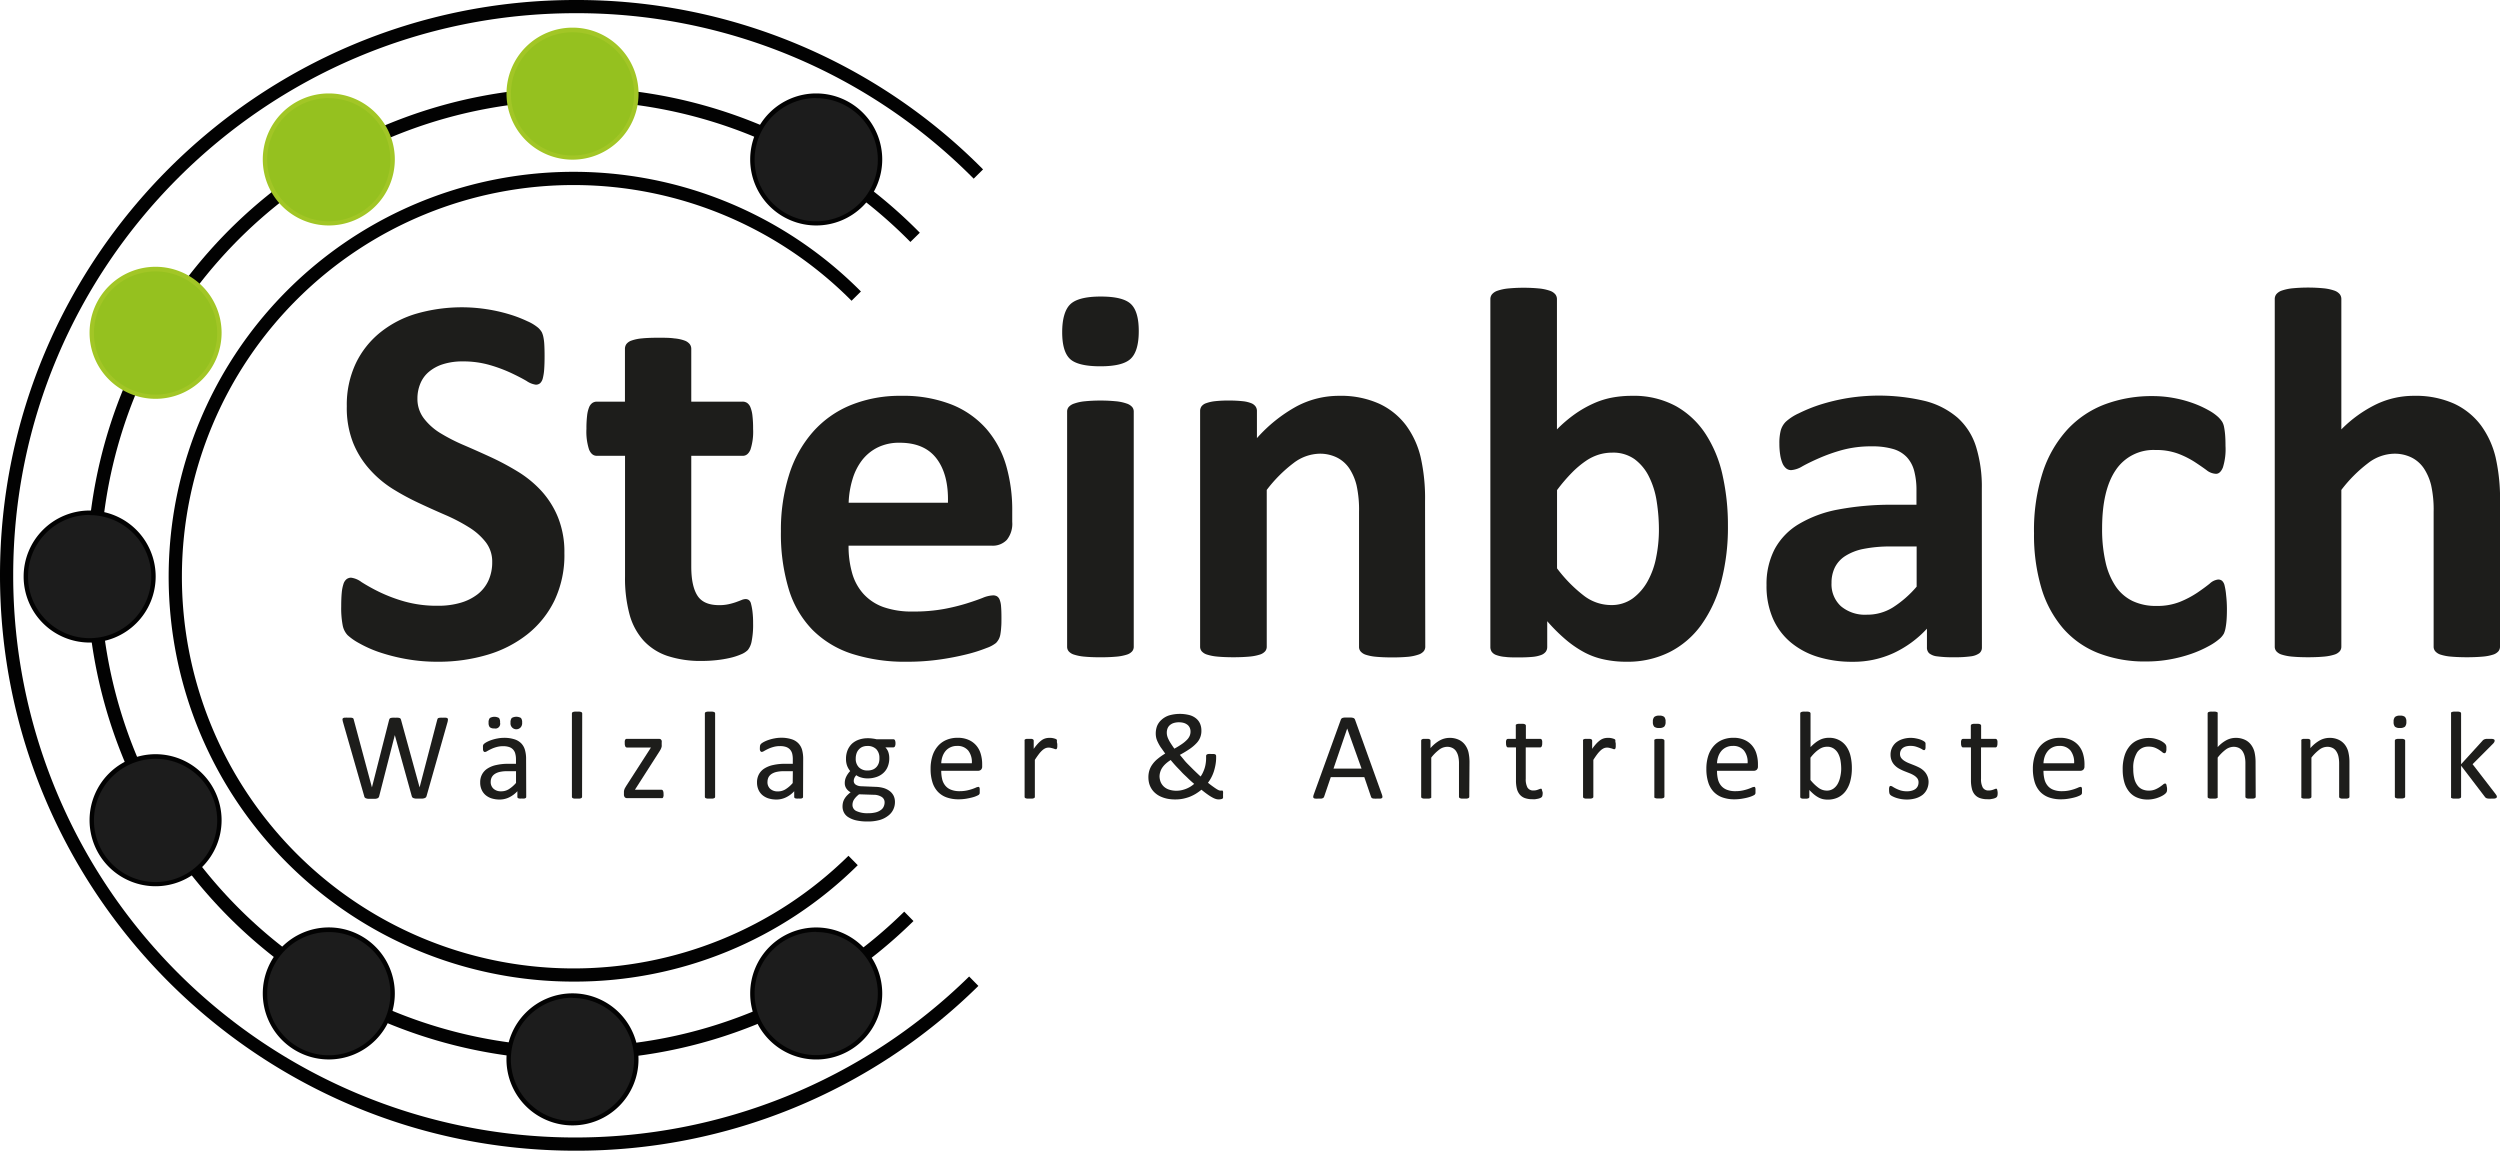 <svg xmlns="http://www.w3.org/2000/svg" viewBox="0 0 568.05 261.47"><title>Logo</title><g id="Innenring"><path d="M133.39,223.81A92,92,0,1,1,198.62,67l-2.13,2.11a89,89,0,1,0-.7,126.11l2.11,2.14A91.4,91.4,0,0,1,133.39,223.81Z" transform="translate(-3 -0.77)" style="fill:#020202"/></g><g id="Käfig"><path d="M133.24,241.62A110.49,110.49,0,1,1,212,53.65l-2.14,2.1a107.48,107.48,0,1,0-76.62,182.87,106.83,106.83,0,0,0,75.22-30.71l2.1,2.14A109.8,109.8,0,0,1,133.24,241.62Z" transform="translate(-3 -0.77)" style="fill:#020202"/></g><g id="Aussenring"><path d="M133.74,262.23C61.65,262.23,3,203.58,3,131.49S61.65.77,133.74.77a129.8,129.8,0,0,1,92.63,38.49l-2.13,2.11a126.79,126.79,0,0,0-90.5-37.6C63.31,3.77,6,61.06,6,131.49a127.73,127.73,0,0,0,217.21,91.16l2.1,2.14A129.9,129.9,0,0,1,133.74,262.23Z" transform="translate(-3 -0.77)" style="fill:#020202"/></g><g id="Kugln"><path d="M147.56,22.08A14.48,14.48,0,1,1,133.09,7.6,14.47,14.47,0,0,1,147.56,22.08Z" transform="translate(-3 -0.77)" style="fill:#95c11f"/><path d="M133.09,37.05a15,15,0,1,1,15-15A15,15,0,0,1,133.09,37.05Zm0-28.95a14,14,0,1,0,14,14A14,14,0,0,0,133.09,8.1Z" transform="translate(-3 -0.77)" style="fill:#a2c626"/><path d="M92.19,37.06A14.48,14.48,0,1,1,77.71,22.58,14.48,14.48,0,0,1,92.19,37.06Z" transform="translate(-3 -0.77)" style="fill:#95c11f"/><path d="M77.71,52a15,15,0,1,1,15-15A15,15,0,0,1,77.71,52Zm0-28.95a14,14,0,1,0,14,14A14,14,0,0,0,77.71,23.08Z" transform="translate(-3 -0.77)" style="fill:#a2c626"/><path d="M52.83,76.42A14.48,14.48,0,1,1,38.35,61.94,14.48,14.48,0,0,1,52.83,76.42Z" transform="translate(-3 -0.77)" style="fill:#95c11f"/><path d="M38.35,91.39a15,15,0,1,1,15-15A15,15,0,0,1,38.35,91.39Zm0-28.95a14,14,0,1,0,14,14A14,14,0,0,0,38.35,62.44Z" transform="translate(-3 -0.77)" style="fill:#a2c626"/><path d="M37.85,131.79a14.48,14.48,0,1,1-14.48-14.47A14.48,14.48,0,0,1,37.85,131.79Z" transform="translate(-3 -0.77)" style="fill:#1c1c1c"/><path d="M23.37,146.77a15,15,0,1,1,15-15A15,15,0,0,1,23.37,146.77Zm0-29a14,14,0,1,0,14,14A14,14,0,0,0,23.37,117.82Z" transform="translate(-3 -0.77)" style="fill:#020202"/><path d="M52.82,187.17a14.48,14.48,0,1,1-14.47-14.48A14.47,14.47,0,0,1,52.82,187.17Z" transform="translate(-3 -0.77)" style="fill:#1c1c1c"/><path d="M38.35,202.14a15,15,0,1,1,15-15A15,15,0,0,1,38.35,202.14Zm0-28.95a14,14,0,1,0,14,14A14,14,0,0,0,38.35,173.19Z" transform="translate(-3 -0.77)" style="fill:#020202"/><path d="M92.19,226.53a14.48,14.48,0,1,1-14.48-14.48A14.48,14.48,0,0,1,92.19,226.53Z" transform="translate(-3 -0.77)" style="fill:#1c1c1c"/><path d="M77.71,241.5a15,15,0,1,1,15-15A15,15,0,0,1,77.71,241.5Zm0-28.95a14,14,0,1,0,14,14A14,14,0,0,0,77.71,212.55Z" transform="translate(-3 -0.77)" style="fill:#020202"/><path d="M147.56,241.51A14.48,14.48,0,1,1,133.08,227,14.47,14.47,0,0,1,147.56,241.51Z" transform="translate(-3 -0.77)" style="fill:#1c1c1c"/><path d="M133.08,256.48a15,15,0,1,1,15-15A15,15,0,0,1,133.08,256.48Zm0-29a14,14,0,1,0,14,14A14,14,0,0,0,133.08,227.53Z" transform="translate(-3 -0.77)" style="fill:#020202"/><path d="M202.94,226.53a14.48,14.48,0,1,1-14.48-14.48A14.48,14.48,0,0,1,202.94,226.53Z" transform="translate(-3 -0.77)" style="fill:#1c1c1c"/><path d="M188.46,241.51a15,15,0,1,1,15-15A15,15,0,0,1,188.46,241.51Zm0-29a14,14,0,1,0,14,14A14,14,0,0,0,188.46,212.55Z" transform="translate(-3 -0.77)" style="fill:#020202"/><path d="M202.94,37.06a14.48,14.48,0,1,1-14.48-14.48A14.47,14.47,0,0,1,202.94,37.06Z" transform="translate(-3 -0.77)" style="fill:#1c1c1c"/><path d="M188.46,52a15,15,0,1,1,15-15A15,15,0,0,1,188.46,52Zm0-28.95a14,14,0,1,0,14,14A14,14,0,0,0,188.46,23.08Z" transform="translate(-3 -0.77)" style="fill:#020202"/></g><g id="Schrift"><path d="M131.24,126.44A24,24,0,0,1,129,137.19a22.11,22.11,0,0,1-6.19,7.72,26.9,26.9,0,0,1-9.13,4.66,38.81,38.81,0,0,1-11.17,1.56,39.78,39.78,0,0,1-7.47-.66,42.25,42.25,0,0,1-6.1-1.59,27.48,27.48,0,0,1-4.41-2,12.87,12.87,0,0,1-2.56-1.8,4.5,4.5,0,0,1-1.11-2.25,20.6,20.6,0,0,1-.33-4.24q0-1.86.12-3.12a9,9,0,0,1,.39-2,2.24,2.24,0,0,1,.72-1.11,1.73,1.73,0,0,1,1-.33,5,5,0,0,1,2.38,1,41.8,41.8,0,0,0,3.93,2.19,35.32,35.32,0,0,0,5.74,2.19,27.13,27.13,0,0,0,7.71,1,17.83,17.83,0,0,0,5.17-.69,11.54,11.54,0,0,0,3.87-1.95,8.39,8.39,0,0,0,2.44-3.12,10,10,0,0,0,.84-4.15A7.2,7.2,0,0,0,113.4,124a14.28,14.28,0,0,0-3.75-3.36,40,40,0,0,0-5.25-2.77q-3-1.29-6.07-2.73a56.43,56.43,0,0,1-6.07-3.27A24.31,24.31,0,0,1,87,107.43a20.64,20.64,0,0,1-3.75-6,21.63,21.63,0,0,1-1.45-8.35,22,22,0,0,1,2.08-9.82,20.25,20.25,0,0,1,5.58-7A23.79,23.79,0,0,1,97.76,72a37.33,37.33,0,0,1,15.64-1,37.52,37.52,0,0,1,5.17,1.14,28.81,28.81,0,0,1,4.26,1.62,10.08,10.08,0,0,1,2.47,1.5,4.31,4.31,0,0,1,.81,1,4.92,4.92,0,0,1,.36,1.12,11.5,11.5,0,0,1,.21,1.74q.06,1,.06,2.61,0,1.74-.09,2.94a11,11,0,0,1-.3,2,2.35,2.35,0,0,1-.6,1.15,1.49,1.49,0,0,1-1,.36,4.91,4.91,0,0,1-2.11-.85q-1.44-.84-3.54-1.83a33.69,33.69,0,0,0-4.86-1.8,21.58,21.58,0,0,0-6.07-.81,14.46,14.46,0,0,0-4.5.63,9.26,9.26,0,0,0-3.22,1.74A6.83,6.83,0,0,0,98.48,88a8.73,8.73,0,0,0-.63,3.3,7.27,7.27,0,0,0,1.41,4.47A13.56,13.56,0,0,0,103,99.15a41.46,41.46,0,0,0,5.38,2.76q3,1.29,6.13,2.73a60.15,60.15,0,0,1,6.12,3.27A25,25,0,0,1,126,112.3a20.33,20.33,0,0,1,3.78,6A21,21,0,0,1,131.24,126.44Z" transform="translate(-3 -0.77)" style="fill:#1d1d1b"/><path d="M174.12,142.42a18.89,18.89,0,0,1-.33,4.05,4.47,4.47,0,0,1-.87,2,4.59,4.59,0,0,1-1.59,1,14,14,0,0,1-2.46.79,25.67,25.67,0,0,1-3.06.51,31,31,0,0,1-3.34.18,24,24,0,0,1-7.81-1.14,13,13,0,0,1-5.46-3.52,14.61,14.61,0,0,1-3.18-6,31.6,31.6,0,0,1-1-8.53V104.34h-6.43q-1.14,0-1.74-1.41a13.14,13.14,0,0,1-.6-4.71,24.32,24.32,0,0,1,.15-3,7.08,7.08,0,0,1,.45-1.89,2.2,2.2,0,0,1,.75-1,1.85,1.85,0,0,1,1-.3H145v-12a1.86,1.86,0,0,1,.33-1.08,2.47,2.47,0,0,1,1.2-.81,9.52,9.52,0,0,1,2.34-.48q1.47-.15,3.63-.15c1.48,0,2.71,0,3.7.15a9,9,0,0,1,2.31.48,2.69,2.69,0,0,1,1.2.81,1.76,1.76,0,0,1,.36,1.08v12h11.65a1.85,1.85,0,0,1,1.05.3,2.2,2.2,0,0,1,.75,1,7.08,7.08,0,0,1,.45,1.89,24.32,24.32,0,0,1,.15,3,13.14,13.14,0,0,1-.6,4.71q-.6,1.41-1.74,1.41H160.07v25.17q0,4.38,1.38,6.57t4.93,2.19a9.53,9.53,0,0,0,2.16-.21,13.75,13.75,0,0,0,1.71-.48q.75-.27,1.26-.48a2.47,2.47,0,0,1,.93-.21,1.27,1.27,0,0,1,.69.21,1.41,1.41,0,0,1,.51.84,13.23,13.23,0,0,1,.33,1.72A20.73,20.73,0,0,1,174.12,142.42Z" transform="translate(-3 -0.77)" style="fill:#1d1d1b"/><path d="M233,119.36a5.82,5.82,0,0,1-1.23,4.08,4.41,4.41,0,0,1-3.39,1.32H195.81a22.31,22.31,0,0,0,.81,6.22,11.85,11.85,0,0,0,2.58,4.74,11.24,11.24,0,0,0,4.56,3,19.34,19.34,0,0,0,6.7,1,37.83,37.83,0,0,0,7-.57,46,46,0,0,0,5.19-1.27q2.19-.69,3.63-1.26a6.83,6.83,0,0,1,2.35-.57,1.76,1.76,0,0,1,.9.21,1.56,1.56,0,0,1,.6.75,5,5,0,0,1,.33,1.53c.06.67.09,1.5.09,2.5s0,1.63-.06,2.25a14.14,14.14,0,0,1-.18,1.59,3.81,3.81,0,0,1-.36,1.11,4.16,4.16,0,0,1-.63.87,7.29,7.29,0,0,1-2.13,1.14,34.26,34.26,0,0,1-4.45,1.42,60.74,60.74,0,0,1-6.18,1.2,51.6,51.6,0,0,1-7.45.51,39.41,39.41,0,0,1-12.52-1.8,22.37,22.37,0,0,1-9-5.47,22.66,22.66,0,0,1-5.38-9.25,43.46,43.46,0,0,1-1.77-13.09,41.59,41.59,0,0,1,1.86-12.88,26.81,26.81,0,0,1,5.41-9.73,23.09,23.09,0,0,1,8.62-6.1,29.64,29.64,0,0,1,11.44-2.1,30,30,0,0,1,11.5,2,20.75,20.75,0,0,1,7.84,5.5,22.15,22.15,0,0,1,4.5,8.31A36.31,36.31,0,0,1,233,117ZM218.39,115q.18-6.36-2.56-10t-8.43-3.63a11,11,0,0,0-5,1.08,10.26,10.26,0,0,0-3.54,2.91,13.32,13.32,0,0,0-2.16,4.33,20.62,20.62,0,0,0-.87,5.31Z" transform="translate(-3 -0.77)" style="fill:#1d1d1b"/><path d="M261.75,76q0,4.58-1.86,6.31C258.65,83.46,256.34,84,253,84s-5.7-.56-6.88-1.68-1.77-3.14-1.77-6.07.61-5.15,1.83-6.33,3.54-1.77,6.94-1.77,5.65.57,6.85,1.71S261.75,73.07,261.75,76Zm-1.14,71.71a1.61,1.61,0,0,1-.36,1.05,2.65,2.65,0,0,1-1.23.76,10.69,10.69,0,0,1-2.32.45c-1,.09-2.18.15-3.66.15s-2.7-.06-3.66-.15a10.58,10.58,0,0,1-2.31-.45,2.64,2.64,0,0,1-1.24-.76,1.61,1.61,0,0,1-.36-1.05V94.25a1.63,1.63,0,0,1,.36-1,2.82,2.82,0,0,1,1.24-.78,10.17,10.17,0,0,1,2.31-.51,37.3,37.3,0,0,1,7.32,0,10.27,10.27,0,0,1,2.32.51,2.84,2.84,0,0,1,1.23.78,1.63,1.63,0,0,1,.36,1Z" transform="translate(-3 -0.77)" style="fill:#1d1d1b"/><path d="M326.85,147.7a1.61,1.61,0,0,1-.36,1.05,2.64,2.64,0,0,1-1.2.76A10.22,10.22,0,0,1,323,150c-1,.09-2.19.15-3.63.15s-2.72-.06-3.7-.15a10.22,10.22,0,0,1-2.31-.45,2.64,2.64,0,0,1-1.2-.76,1.61,1.61,0,0,1-.36-1.05V117.13a25.75,25.75,0,0,0-.57-6.12,12.22,12.22,0,0,0-1.65-3.82,7.38,7.38,0,0,0-2.8-2.46,8.69,8.69,0,0,0-4-.87,10.05,10.05,0,0,0-5.83,2.1,31.52,31.52,0,0,0-6.12,6.13V147.7a1.61,1.61,0,0,1-.36,1.05,2.65,2.65,0,0,1-1.23.76,10.81,10.81,0,0,1-2.32.45c-1,.09-2.18.15-3.66.15s-2.7-.06-3.66-.15a10.81,10.81,0,0,1-2.32-.45,2.65,2.65,0,0,1-1.23-.76,1.61,1.61,0,0,1-.36-1.05V94.13a1.85,1.85,0,0,1,.3-1,2.2,2.2,0,0,1,1.08-.75,8.71,8.71,0,0,1,2-.45,26.29,26.29,0,0,1,3.09-.15,27.74,27.74,0,0,1,3.18.15,7.21,7.21,0,0,1,1.95.45,2.2,2.2,0,0,1,1,.75,1.78,1.78,0,0,1,.31,1v6.19a33.83,33.83,0,0,1,9-7.21,20.46,20.46,0,0,1,9.58-2.4,21.2,21.2,0,0,1,9.22,1.8,16.08,16.08,0,0,1,6.07,4.89,20,20,0,0,1,3.33,7.24,42.25,42.25,0,0,1,1,10Z" transform="translate(-3 -0.77)" style="fill:#1d1d1b"/><path d="M395.62,120.2a48.75,48.75,0,0,1-1.56,12.85,29.55,29.55,0,0,1-4.51,9.73,20,20,0,0,1-7.23,6.18,21.33,21.33,0,0,1-9.76,2.17,23.68,23.68,0,0,1-5.05-.51A16.86,16.86,0,0,1,363,149a24.07,24.07,0,0,1-4.21-2.88,39.67,39.67,0,0,1-4.23-4.2v5.82a1.83,1.83,0,0,1-.33,1.11,2.34,2.34,0,0,1-1.08.76,7.46,7.46,0,0,1-2,.42c-.85.08-1.87.12-3.07.12s-2.27,0-3.09-.12a7.38,7.38,0,0,1-2-.42,2.14,2.14,0,0,1-1.05-.76,2,2,0,0,1-.3-1.11v-79a1.76,1.76,0,0,1,.36-1.08,2.78,2.78,0,0,1,1.23-.82,10.88,10.88,0,0,1,2.31-.51,37.4,37.4,0,0,1,7.33,0,10.88,10.88,0,0,1,2.31.51,2.78,2.78,0,0,1,1.23.82,1.76,1.76,0,0,1,.36,1.08V98.34a30.29,30.29,0,0,1,4.09-3.49A25.28,25.28,0,0,1,365,92.48a18.7,18.7,0,0,1,4.2-1.35,24,24,0,0,1,4.57-.42,20.06,20.06,0,0,1,10.09,2.37,19.42,19.42,0,0,1,6.75,6.4,28.26,28.26,0,0,1,3.82,9.4A51.76,51.76,0,0,1,395.62,120.2Zm-15.68,1.08a41.76,41.76,0,0,0-.51-6.61,18.85,18.85,0,0,0-1.77-5.64,10.9,10.9,0,0,0-3.27-3.94,8.37,8.37,0,0,0-5.08-1.47,10.45,10.45,0,0,0-2.94.42,10.91,10.91,0,0,0-3,1.44,21,21,0,0,0-3.16,2.65,37.69,37.69,0,0,0-3.42,4v17.78a31.87,31.87,0,0,0,6.1,6.21,10.16,10.16,0,0,0,6.09,2.13,8.21,8.21,0,0,0,5-1.5,12.15,12.15,0,0,0,3.39-3.9,18.17,18.17,0,0,0,1.95-5.47A31.74,31.74,0,0,0,379.94,121.28Z" transform="translate(-3 -0.77)" style="fill:#1d1d1b"/><path d="M453.33,147.88a1.62,1.62,0,0,1-.6,1.33,4.23,4.23,0,0,1-1.89.69,25.62,25.62,0,0,1-3.81.21,26.15,26.15,0,0,1-3.94-.21,3.47,3.47,0,0,1-1.74-.69,1.75,1.75,0,0,1-.51-1.33v-4.26a24.33,24.33,0,0,1-7.53,5.52,21.81,21.81,0,0,1-9.4,2,26.29,26.29,0,0,1-7.84-1.11,17.7,17.7,0,0,1-6.19-3.31,14.85,14.85,0,0,1-4.05-5.43,18.52,18.52,0,0,1-1.44-7.57,17.18,17.18,0,0,1,1.83-8.14,14.88,14.88,0,0,1,5.46-5.7,27.11,27.11,0,0,1,9-3.34,64.74,64.74,0,0,1,12.56-1.08h5.22v-3.24a17.16,17.16,0,0,0-.51-4.42,7.35,7.35,0,0,0-1.68-3.15,6.93,6.93,0,0,0-3.12-1.86,16.76,16.76,0,0,0-4.84-.6,25,25,0,0,0-6.76.84,38.71,38.71,0,0,0-5.25,1.86q-2.28,1-3.81,1.86a5.64,5.64,0,0,1-2.5.84,1.79,1.79,0,0,1-1.17-.42A3.06,3.06,0,0,1,408,106a8.29,8.29,0,0,1-.51-1.92,16.22,16.22,0,0,1-.18-2.52,11.43,11.43,0,0,1,.3-2.94,4.5,4.5,0,0,1,1.14-2,11.22,11.22,0,0,1,2.94-1.92,35.18,35.18,0,0,1,4.93-2,45.49,45.49,0,0,1,6.15-1.47,45.31,45.31,0,0,1,17.66.66,18.21,18.21,0,0,1,7.36,3.78,14.78,14.78,0,0,1,4.2,6.58,30.77,30.77,0,0,1,1.32,9.55ZM438.5,124.94h-5.77a31,31,0,0,0-6.24.54,12,12,0,0,0-4.2,1.62,6.59,6.59,0,0,0-2.38,2.62,7.88,7.88,0,0,0-.75,3.51,6.75,6.75,0,0,0,2.13,5.28,8.49,8.49,0,0,0,5.92,1.93,11,11,0,0,0,5.86-1.63,24.26,24.26,0,0,0,5.43-4.74Z" transform="translate(-3 -0.77)" style="fill:#1d1d1b"/><path d="M509,139.18q0,1.56-.09,2.61a15.26,15.26,0,0,1-.24,1.77,5.44,5.44,0,0,1-.36,1.17,4.34,4.34,0,0,1-.93,1.14,13.2,13.2,0,0,1-2.46,1.68,25.71,25.71,0,0,1-4,1.78,32.07,32.07,0,0,1-4.83,1.26,29.82,29.82,0,0,1-5.38.48,29,29,0,0,1-11-1.93,20.58,20.58,0,0,1-8-5.67,25,25,0,0,1-4.89-9.16,42.39,42.39,0,0,1-1.65-12.37,43,43,0,0,1,2-13.91,26.56,26.56,0,0,1,5.61-9.69,22.4,22.4,0,0,1,8.53-5.71,30.37,30.37,0,0,1,10.81-1.86,26.47,26.47,0,0,1,4.72.42,27.25,27.25,0,0,1,4.32,1.14,23.16,23.16,0,0,1,3.6,1.62A11.14,11.14,0,0,1,507,95.51a6.28,6.28,0,0,1,.93,1.11,3.78,3.78,0,0,1,.42,1.17,15.78,15.78,0,0,1,.24,1.78q.09,1.05.09,2.55a13.85,13.85,0,0,1-.6,4.89c-.4.95-.92,1.42-1.56,1.42a3.68,3.68,0,0,1-2.17-.85q-1.14-.84-2.7-1.86a20.14,20.14,0,0,0-3.72-1.86,14.29,14.29,0,0,0-5.17-.84,10.29,10.29,0,0,0-9,4.53q-3.12,4.55-3.12,13.31a33.33,33.33,0,0,0,.78,7.62,16.2,16.2,0,0,0,2.31,5.53,9.83,9.83,0,0,0,3.85,3.33,12.27,12.27,0,0,0,5.37,1.11,13.89,13.89,0,0,0,5.38-.93,21.86,21.86,0,0,0,3.93-2.07c1.12-.76,2.06-1.45,2.83-2.07a3.34,3.34,0,0,1,1.92-.93,1.36,1.36,0,0,1,.9.3,2.12,2.12,0,0,1,.57,1.11,13.63,13.63,0,0,1,.33,2.07C508.91,136.77,509,137.85,509,139.18Z" transform="translate(-3 -0.77)" style="fill:#1d1d1b"/><path d="M571.05,147.7a1.61,1.61,0,0,1-.36,1.05,2.64,2.64,0,0,1-1.2.76,10.22,10.22,0,0,1-2.31.45c-1,.09-2.2.15-3.64.15s-2.71-.06-3.69-.15a10.22,10.22,0,0,1-2.31-.45,2.64,2.64,0,0,1-1.2-.76,1.62,1.62,0,0,1-.37-1.05V117.13a25.75,25.75,0,0,0-.57-6.12,12.22,12.22,0,0,0-1.65-3.82,7.35,7.35,0,0,0-2.79-2.46,8.69,8.69,0,0,0-4-.87,10,10,0,0,0-5.83,2.1,31.82,31.82,0,0,0-6.13,6.13V147.7a1.61,1.61,0,0,1-.36,1.05,2.65,2.65,0,0,1-1.23.76,10.7,10.7,0,0,1-2.31.45c-1,.09-2.18.15-3.66.15s-2.71-.06-3.67-.15a10.7,10.7,0,0,1-2.31-.45,2.65,2.65,0,0,1-1.23-.76,1.61,1.61,0,0,1-.36-1.05v-79a1.76,1.76,0,0,1,.36-1.08,2.78,2.78,0,0,1,1.23-.82,10.88,10.88,0,0,1,2.31-.51,37.4,37.4,0,0,1,7.33,0,10.88,10.88,0,0,1,2.31.51,2.78,2.78,0,0,1,1.23.82,1.76,1.76,0,0,1,.36,1.08V98.34a28.92,28.92,0,0,1,8-5.74,19.76,19.76,0,0,1,8.44-1.89,21.23,21.23,0,0,1,9.22,1.8,16.11,16.11,0,0,1,6.07,4.92,20.27,20.27,0,0,1,3.33,7.3,43.3,43.3,0,0,1,1,10.12Z" transform="translate(-3 -0.77)" style="fill:#1d1d1b"/><path d="M99.93,181.63a.75.75,0,0,1-.17.32.73.73,0,0,1-.31.18,2,2,0,0,1-.49.1l-.72,0-.74,0a2,2,0,0,1-.5-.1.64.64,0,0,1-.3-.18.87.87,0,0,1-.15-.32L92.71,167.8h0l-3.54,13.83A.86.86,0,0,1,89,182a.6.6,0,0,1-.29.18,1.74,1.74,0,0,1-.47.1l-.74,0-.78,0a2,2,0,0,1-.51-.1.73.73,0,0,1-.31-.18.63.63,0,0,1-.14-.32l-4.85-16.92a4,4,0,0,1-.09-.51.33.33,0,0,1,.11-.28.71.71,0,0,1,.39-.13,6.91,6.91,0,0,1,.73,0l.69,0a1.46,1.46,0,0,1,.39.08.32.32,0,0,1,.18.16.73.73,0,0,1,.08.25l4.12,15.35h0l3.9-15.32a1.27,1.27,0,0,1,.11-.26.41.41,0,0,1,.21-.17,2,2,0,0,1,.4-.08,6.21,6.21,0,0,1,.69,0,5.29,5.29,0,0,1,.63,0,2.1,2.1,0,0,1,.37.08.45.45,0,0,1,.21.17,1.28,1.28,0,0,1,.1.26l4.21,15.32h0l4-15.33a2.3,2.3,0,0,1,.09-.25.31.31,0,0,1,.17-.17,2,2,0,0,1,.39-.08,5.55,5.55,0,0,1,.65,0,4.12,4.12,0,0,1,.68,0,.76.76,0,0,1,.36.13.34.34,0,0,1,.1.28,3,3,0,0,1-.07.51Z" transform="translate(-3 -0.77)" style="fill:#1d1d1b"/><path d="M122.57,181.83a.3.3,0,0,1-.11.25.81.81,0,0,1-.31.13,2.89,2.89,0,0,1-.58,0,3.13,3.13,0,0,1-.59,0,.69.69,0,0,1-.32-.13.29.29,0,0,1-.1-.25v-1.28a6.29,6.29,0,0,1-1.86,1.39,4.93,4.93,0,0,1-2.17.5,6.06,6.06,0,0,1-1.82-.26,4,4,0,0,1-1.39-.76,3.41,3.41,0,0,1-.89-1.22,3.9,3.9,0,0,1-.32-1.64,3.72,3.72,0,0,1,.44-1.87,3.61,3.61,0,0,1,1.26-1.32,5.94,5.94,0,0,1,2-.78,12.06,12.06,0,0,1,2.67-.27h1.76v-1a4.67,4.67,0,0,0-.16-1.3,2.08,2.08,0,0,0-1.4-1.51,4.13,4.13,0,0,0-1.36-.19,5.33,5.33,0,0,0-1.55.21,6.87,6.87,0,0,0-1.2.45c-.35.16-.63.32-.86.45a1.24,1.24,0,0,1-.52.21.34.34,0,0,1-.2-.06.42.42,0,0,1-.15-.17.9.9,0,0,1-.09-.29,2.38,2.38,0,0,1,0-.39,2.75,2.75,0,0,1,0-.56.79.79,0,0,1,.24-.39,3.58,3.58,0,0,1,.66-.43,6.89,6.89,0,0,1,1.08-.45,9.2,9.2,0,0,1,1.33-.34,7.85,7.85,0,0,1,1.46-.14,7.53,7.53,0,0,1,2.33.32,3.75,3.75,0,0,1,1.56.91,3.51,3.51,0,0,1,.86,1.49,7.24,7.24,0,0,1,.27,2.08Zm-5.95-16.89a1.09,1.09,0,0,1-1.33,1.34,1.41,1.41,0,0,1-1-.28,1.45,1.45,0,0,1-.27-1,1.54,1.54,0,0,1,.28-1.08,2.09,2.09,0,0,1,2.09,0A1.53,1.53,0,0,1,116.62,164.94ZM120.25,176h-2a7.45,7.45,0,0,0-1.67.16,3.49,3.49,0,0,0-1.17.48,2.1,2.1,0,0,0-.69.77,2.26,2.26,0,0,0-.22,1,2,2,0,0,0,.63,1.57,2.45,2.45,0,0,0,1.76.59,3.19,3.19,0,0,0,1.71-.47,7.28,7.28,0,0,0,1.65-1.43Zm1.39-11.07a1.49,1.49,0,0,1-.29,1.06,1.33,1.33,0,0,1-2.35-1,1.59,1.59,0,0,1,.28-1.08,2.09,2.09,0,0,1,2.09,0A1.53,1.53,0,0,1,121.64,164.94Z" transform="translate(-3 -0.77)" style="fill:#1d1d1b"/><path d="M135.26,181.81a.34.34,0,0,1-.06.2.38.38,0,0,1-.18.13,1.17,1.17,0,0,1-.35.09l-.58,0-.57,0a1.34,1.34,0,0,1-.36-.09A.48.48,0,0,1,133,182a.42.42,0,0,1-.05-.2V162.9a.42.42,0,0,1,.05-.2.35.35,0,0,1,.19-.14,1.34,1.34,0,0,1,.36-.09,4.45,4.45,0,0,1,.57,0,4.73,4.73,0,0,1,.58,0,1.17,1.17,0,0,1,.35.09.3.3,0,0,1,.18.14.34.34,0,0,1,.06.2Z" transform="translate(-3 -0.77)" style="fill:#1d1d1b"/><path d="M153.77,181.18a2.92,2.92,0,0,1,0,.46,2.28,2.28,0,0,1-.1.31.33.33,0,0,1-.16.17.54.54,0,0,1-.21,0h-7.85a.68.68,0,0,1-.49-.2,1,1,0,0,1-.19-.67v-.48a1.71,1.71,0,0,1,.12-.66,1.61,1.61,0,0,1,.15-.33l.24-.41,5.63-8.75h-5.46a.41.41,0,0,1-.36-.23,1.62,1.62,0,0,1-.13-.76,3,3,0,0,1,0-.45.87.87,0,0,1,.09-.31.42.42,0,0,1,.15-.17.54.54,0,0,1,.22-.05h7.31a.82.82,0,0,1,.28.05.35.35,0,0,1,.2.14.74.74,0,0,1,.14.25,1.5,1.5,0,0,1,0,.4V170a2.13,2.13,0,0,1,0,.37,2,2,0,0,1-.09.33,3.35,3.35,0,0,1-.15.35l-.24.41-5.6,8.75h6a.46.46,0,0,1,.2.05.35.35,0,0,1,.16.16,1.37,1.37,0,0,1,.11.31A2.81,2.81,0,0,1,153.77,181.18Z" transform="translate(-3 -0.77)" style="fill:#1d1d1b"/><path d="M165.49,181.81a.42.42,0,0,1-.05.2.48.48,0,0,1-.19.13,1.17,1.17,0,0,1-.35.09l-.58,0-.57,0a1.34,1.34,0,0,1-.36-.09.38.38,0,0,1-.18-.13.33.33,0,0,1-.05-.2V162.9a.33.33,0,0,1,.05-.2.3.3,0,0,1,.18-.14,1.34,1.34,0,0,1,.36-.09,4.45,4.45,0,0,1,.57,0,4.62,4.62,0,0,1,.58,0,1.17,1.17,0,0,1,.35.09.35.35,0,0,1,.19.14.42.42,0,0,1,.05.2Z" transform="translate(-3 -0.77)" style="fill:#1d1d1b"/><path d="M185.47,181.83a.27.27,0,0,1-.11.25.74.74,0,0,1-.31.13,2.89,2.89,0,0,1-.58,0,3.13,3.13,0,0,1-.59,0,.69.69,0,0,1-.32-.13.32.32,0,0,1-.1-.25v-1.28a6,6,0,0,1-1.86,1.39,4.93,4.93,0,0,1-2.17.5,6.06,6.06,0,0,1-1.82-.26,4,4,0,0,1-1.39-.76,3.41,3.41,0,0,1-.89-1.22,4.07,4.07,0,0,1-.32-1.64,3.83,3.83,0,0,1,.44-1.87,3.61,3.61,0,0,1,1.26-1.32,6.11,6.11,0,0,1,2-.78,12.09,12.09,0,0,1,2.68-.27h1.75v-1A5.1,5.1,0,0,0,183,172a2.3,2.3,0,0,0-.51-.94,2.18,2.18,0,0,0-.9-.57,4.09,4.09,0,0,0-1.36-.19,5.33,5.33,0,0,0-1.55.21,7.54,7.54,0,0,0-1.2.45c-.34.16-.63.32-.86.45a1.19,1.19,0,0,1-.52.21.34.34,0,0,1-.2-.06.65.65,0,0,1-.15-.17.9.9,0,0,1-.09-.29,2.38,2.38,0,0,1,0-.39,2.75,2.75,0,0,1,.05-.56,1,1,0,0,1,.24-.39,3.58,3.58,0,0,1,.66-.43,6.89,6.89,0,0,1,1.08-.45,9.2,9.2,0,0,1,1.33-.34,7.94,7.94,0,0,1,1.46-.14,7.53,7.53,0,0,1,2.33.32,3.63,3.63,0,0,1,1.56.91,3.52,3.52,0,0,1,.87,1.49,7.63,7.63,0,0,1,.26,2.08ZM183.15,176h-2a7.54,7.54,0,0,0-1.68.16,3.49,3.49,0,0,0-1.17.48,2.1,2.1,0,0,0-.69.77,2.4,2.4,0,0,0-.22,1A2,2,0,0,0,178,180a2.46,2.46,0,0,0,1.77.59,3.18,3.18,0,0,0,1.7-.47,6.88,6.88,0,0,0,1.65-1.43Z" transform="translate(-3 -0.77)" style="fill:#1d1d1b"/><path d="M206.47,169.65a1.46,1.46,0,0,1-.13.72.42.42,0,0,1-.35.22h-1.82a2.82,2.82,0,0,1,.69,1.12,4.23,4.23,0,0,1,.2,1.28,5,5,0,0,1-.36,2,3.84,3.84,0,0,1-1,1.43,4.32,4.32,0,0,1-1.56.9,6.14,6.14,0,0,1-2,.32,5.09,5.09,0,0,1-1.48-.21,3.16,3.16,0,0,1-1.09-.52,2.11,2.11,0,0,0-.41.58,1.66,1.66,0,0,0-.17.75,1,1,0,0,0,.46.83,2.33,2.33,0,0,0,1.23.35l3.33.14a7.22,7.22,0,0,1,1.74.26,4.38,4.38,0,0,1,1.37.67,3.08,3.08,0,0,1,.91,1.06,3.25,3.25,0,0,1,.32,1.47,3.87,3.87,0,0,1-.37,1.67,3.79,3.79,0,0,1-1.12,1.39,5.71,5.71,0,0,1-1.93,1,10,10,0,0,1-2.78.35,11.68,11.68,0,0,1-2.63-.26,5.83,5.83,0,0,1-1.77-.72,2.73,2.73,0,0,1-1-1.08,3,3,0,0,1-.31-1.37,4,4,0,0,1,.11-.91,3.18,3.18,0,0,1,.35-.83,4.14,4.14,0,0,1,.58-.76,7.07,7.07,0,0,1,.8-.71,2.62,2.62,0,0,1-1-.9,2.14,2.14,0,0,1-.33-1.16,3.24,3.24,0,0,1,.36-1.54,5,5,0,0,1,.87-1.22,4.21,4.21,0,0,1-.69-1.18,4.41,4.41,0,0,1-.26-1.59,5.07,5.07,0,0,1,.37-2,4.36,4.36,0,0,1,1-1.46,4.6,4.6,0,0,1,1.57-.91,6.06,6.06,0,0,1,2-.32,7.44,7.44,0,0,1,1.08.07,8.3,8.3,0,0,1,.94.17H206a.38.38,0,0,1,.36.24A1.59,1.59,0,0,1,206.47,169.65ZM204,183.1a1.42,1.42,0,0,0-.68-1.26,3.39,3.39,0,0,0-1.82-.48l-3.3-.11a5.61,5.61,0,0,0-.74.67,3.75,3.75,0,0,0-.46.61,2,2,0,0,0-.23.57,2.3,2.3,0,0,0-.07.58,1.5,1.5,0,0,0,.94,1.4,5.92,5.92,0,0,0,2.6.47,6.88,6.88,0,0,0,1.78-.2,3.33,3.33,0,0,0,1.15-.55,1.79,1.79,0,0,0,.63-.78A2.24,2.24,0,0,0,204,183.1ZM202.82,173a2.79,2.79,0,0,0-.71-2,2.72,2.72,0,0,0-2-.73,2.89,2.89,0,0,0-1.18.22,2.26,2.26,0,0,0-.83.63,2.45,2.45,0,0,0-.5.91,3.49,3.49,0,0,0-.16,1.08,2.71,2.71,0,0,0,.71,2,2.68,2.68,0,0,0,2,.73,3.13,3.13,0,0,0,1.2-.22,2.28,2.28,0,0,0,.84-.61,2.64,2.64,0,0,0,.5-.9A3.4,3.4,0,0,0,202.82,173Z" transform="translate(-3 -0.77)" style="fill:#1d1d1b"/><path d="M226.17,174.89a1,1,0,0,1-.28.79,1,1,0,0,1-.63.23h-8.39a7.92,7.92,0,0,0,.21,1.91,3.63,3.63,0,0,0,.71,1.46,3.1,3.1,0,0,0,1.3.93,5.09,5.09,0,0,0,1.95.33,8,8,0,0,0,1.62-.15,10.69,10.69,0,0,0,1.23-.33c.35-.12.63-.23.85-.33a1.47,1.47,0,0,1,.51-.15.29.29,0,0,1,.18,0,.31.31,0,0,1,.12.15.77.77,0,0,1,.06.27,2.75,2.75,0,0,1,0,.43,3,3,0,0,1,0,.32,1.5,1.5,0,0,1,0,.24.4.4,0,0,1-.07.19.66.66,0,0,1-.12.17,2.69,2.69,0,0,1-.47.25,5.8,5.8,0,0,1-1,.35c-.4.11-.87.21-1.4.3a10.39,10.39,0,0,1-1.71.14,8,8,0,0,1-2.76-.44,5.11,5.11,0,0,1-2-1.3,5.54,5.54,0,0,1-1.22-2.17,9.92,9.92,0,0,1-.41-3,9.6,9.6,0,0,1,.42-2.95,6.25,6.25,0,0,1,1.23-2.23,5.31,5.31,0,0,1,1.93-1.4,6.41,6.41,0,0,1,2.53-.49,6,6,0,0,1,2.56.49,4.82,4.82,0,0,1,1.73,1.29,5.06,5.06,0,0,1,1,1.91,8.09,8.09,0,0,1,.32,2.35Zm-2.35-.69a4.22,4.22,0,0,0-.82-2.89,3.12,3.12,0,0,0-2.56-1.05,3.37,3.37,0,0,0-1.52.33,3.22,3.22,0,0,0-1.1.86,4.08,4.08,0,0,0-.68,1.25,5.37,5.37,0,0,0-.27,1.5Z" transform="translate(-3 -0.77)" style="fill:#1d1d1b"/><path d="M243.24,169.91c0,.2,0,.38,0,.52a1.22,1.22,0,0,1-.06.33.49.49,0,0,1-.1.19.24.24,0,0,1-.18.06.78.78,0,0,1-.27-.06,3.19,3.19,0,0,0-.37-.13l-.46-.12a2.47,2.47,0,0,0-.56-.06,1.89,1.89,0,0,0-.69.14,2.72,2.72,0,0,0-.71.47,5.79,5.79,0,0,0-.79.87c-.27.35-.58.79-.91,1.31v8.38a.33.33,0,0,1-.05.2.48.48,0,0,1-.19.13,1.17,1.17,0,0,1-.35.09l-.58,0-.57,0a1.34,1.34,0,0,1-.36-.09.38.38,0,0,1-.18-.13.33.33,0,0,1-.05-.2V169.07a.38.38,0,0,1,0-.19.35.35,0,0,1,.17-.14,1.1,1.1,0,0,1,.33-.09l.52,0,.52,0a1.12,1.12,0,0,1,.32.09.56.56,0,0,1,.16.14.38.38,0,0,1,.05.19v1.86a10.73,10.73,0,0,1,1-1.25,6.19,6.19,0,0,1,.87-.76,2.86,2.86,0,0,1,.82-.38,3.22,3.22,0,0,1,.81-.11l.42,0a4.81,4.81,0,0,1,.49.07,4.28,4.28,0,0,1,.46.13,1.12,1.12,0,0,1,.29.14.45.45,0,0,1,.11.14.5.5,0,0,1,0,.16c0,.07,0,.16,0,.29S243.24,169.69,243.24,169.91Z" transform="translate(-3 -0.77)" style="fill:#1d1d1b"/><path d="M263.94,177.34a5.14,5.14,0,0,1,.21-1.48,4.65,4.65,0,0,1,.67-1.36,6.29,6.29,0,0,1,1.18-1.27,13.39,13.39,0,0,1,1.76-1.24c-.38-.51-.7-1-1-1.39a10.35,10.35,0,0,1-.66-1.16,4.82,4.82,0,0,1-.38-1,4.6,4.6,0,0,1-.11-1,4.94,4.94,0,0,1,.29-1.68,3.81,3.81,0,0,1,1-1.42,4.69,4.69,0,0,1,1.69-1,8.86,8.86,0,0,1,4.67-.09,4,4,0,0,1,1.51.76,3.14,3.14,0,0,1,.91,1.2,3.88,3.88,0,0,1,.3,1.56,3.93,3.93,0,0,1-1.13,2.88,8.89,8.89,0,0,1-1.52,1.29,24,24,0,0,1-2.24,1.35c.32.39.67.79,1,1.21s.77.85,1.19,1.27.83.84,1.26,1.25.85.81,1.26,1.19a5.24,5.24,0,0,0,.51-.87,8,8,0,0,0,.4-1,6.87,6.87,0,0,0,.25-1.11,7.33,7.33,0,0,0,.09-1.15v-.51a.52.52,0,0,1,.05-.23.39.39,0,0,1,.16-.15.86.86,0,0,1,.33-.1,4.51,4.51,0,0,1,.58,0l.53,0a1.58,1.58,0,0,1,.36.06.41.41,0,0,1,.2.16.5.5,0,0,1,.07.29v.35a9,9,0,0,1-.14,1.56,12,12,0,0,1-.36,1.49,8.63,8.63,0,0,1-1.36,2.63c.43.34.8.62,1.12.85s.58.41.8.55a4,4,0,0,0,.55.3,1,1,0,0,0,.37.08h.26a.33.33,0,0,1,.21,0,.45.45,0,0,1,.12.23,2.26,2.26,0,0,1,0,.52c0,.24,0,.43,0,.57a1.65,1.65,0,0,1,0,.32.36.36,0,0,1-.12.18.86.86,0,0,1-.31.12,2.41,2.41,0,0,1-.6.06,2.1,2.1,0,0,1-.62-.1,3.93,3.93,0,0,1-.79-.35,9.77,9.77,0,0,1-1.06-.67q-.6-.42-1.41-1.08a11.34,11.34,0,0,1-1.25.9,9.63,9.63,0,0,1-1.4.7,10,10,0,0,1-1.56.45,8.86,8.86,0,0,1-1.76.16,9.27,9.27,0,0,1-1.7-.15,7.21,7.21,0,0,1-1.47-.45,4.94,4.94,0,0,1-1.22-.73,4.36,4.36,0,0,1-.92-1,4.62,4.62,0,0,1-.58-1.25A5.5,5.5,0,0,1,263.94,177.34Zm2.53-.24a3.68,3.68,0,0,0,.25,1.35,3.06,3.06,0,0,0,.73,1.05,3.21,3.21,0,0,0,1.2.69,5.08,5.08,0,0,0,1.68.25,5.35,5.35,0,0,0,1.13-.12,6.76,6.76,0,0,0,1.05-.32,6.23,6.23,0,0,0,1-.5,6.64,6.64,0,0,0,.83-.62c-.49-.42-1-.86-1.46-1.32s-1-.92-1.41-1.38-.89-.92-1.31-1.38-.81-.91-1.15-1.34a7.67,7.67,0,0,0-1.19.9,5,5,0,0,0-.76.89,3.64,3.64,0,0,0-.42.9A3.69,3.69,0,0,0,266.47,177.1Zm1.65-9.86a3,3,0,0,0,.1.78,4,4,0,0,0,.33.83,7.84,7.84,0,0,0,.54.93c.21.33.46.7.75,1.1a19,19,0,0,0,1.74-1.07,7.08,7.08,0,0,0,1.12-.94,3,3,0,0,0,.62-.9,2.47,2.47,0,0,0,.19-1,2.08,2.08,0,0,0-.15-.78,1.9,1.9,0,0,0-.47-.67,2.58,2.58,0,0,0-.82-.46,3.79,3.79,0,0,0-1.19-.17,3.86,3.86,0,0,0-1.27.19,2.44,2.44,0,0,0-.85.51,1.88,1.88,0,0,0-.49.75A2.57,2.57,0,0,0,268.12,167.24Z" transform="translate(-3 -0.77)" style="fill:#1d1d1b"/><path d="M317,181.3a2.25,2.25,0,0,1,.12.51.35.35,0,0,1-.11.29.76.76,0,0,1-.38.13l-.7,0a7,7,0,0,1-.7,0,1.18,1.18,0,0,1-.39-.07.44.44,0,0,1-.2-.13,1.45,1.45,0,0,1-.12-.22L313,177.35h-7.62l-1.5,4.41a.78.78,0,0,1-.12.22.46.46,0,0,1-.2.15,1.09,1.09,0,0,1-.38.1l-.65,0a6.06,6.06,0,0,1-.67,0,.61.61,0,0,1-.37-.14.37.37,0,0,1-.1-.29,2.32,2.32,0,0,1,.12-.5l6.15-17a.62.62,0,0,1,.15-.25.59.59,0,0,1,.27-.16,2,2,0,0,1,.45-.08l.7,0,.75,0a2.37,2.37,0,0,1,.48.08.63.63,0,0,1,.28.16.72.72,0,0,1,.16.27Zm-7.89-15h0L306,175.41h6.37Z" transform="translate(-3 -0.77)" style="fill:#1d1d1b"/><path d="M336.85,181.81a.34.34,0,0,1-.06.2.52.52,0,0,1-.18.13,1.25,1.25,0,0,1-.36.09l-.56,0-.58,0a1.34,1.34,0,0,1-.36-.09.52.52,0,0,1-.18-.13.34.34,0,0,1-.06-.2v-7.46a7,7,0,0,0-.17-1.75,3.66,3.66,0,0,0-.49-1.15,2.17,2.17,0,0,0-.85-.74,2.64,2.64,0,0,0-1.19-.25,3.07,3.07,0,0,0-1.76.62,9.85,9.85,0,0,0-1.84,1.83v8.9a.42.42,0,0,1,0,.2.48.48,0,0,1-.19.13,1.17,1.17,0,0,1-.35.09l-.58,0-.57,0a1.34,1.34,0,0,1-.36-.09.48.48,0,0,1-.19-.13.42.42,0,0,1-.05-.2V169.07a.38.38,0,0,1,.05-.19.35.35,0,0,1,.17-.14,1.12,1.12,0,0,1,.32-.09l.53,0,.51,0a1,1,0,0,1,.32.09.49.49,0,0,1,.17.14.38.38,0,0,1,.05.19v1.69a7.78,7.78,0,0,1,2.14-1.77,4.64,4.64,0,0,1,2.16-.56,4.82,4.82,0,0,1,2.15.44,3.7,3.7,0,0,1,1.4,1.15,4.61,4.61,0,0,1,.78,1.69,10.42,10.42,0,0,1,.23,2.33Z" transform="translate(-3 -0.77)" style="fill:#1d1d1b"/><path d="M353.53,180.88a2.81,2.81,0,0,1-.06.65.67.67,0,0,1-.17.36,1.25,1.25,0,0,1-.34.21,3.07,3.07,0,0,1-.51.16l-.62.11a4.73,4.73,0,0,1-.65,0,5,5,0,0,1-1.7-.26,2.75,2.75,0,0,1-1.16-.8,3.3,3.3,0,0,1-.66-1.34,7.76,7.76,0,0,1-.2-1.92v-7.45h-1.79a.38.38,0,0,1-.34-.22,1.66,1.66,0,0,1-.13-.74,2.68,2.68,0,0,1,0-.45,1,1,0,0,1,.09-.31.42.42,0,0,1,.15-.17.46.46,0,0,1,.21-.05h1.77v-3a.37.37,0,0,1,0-.18.42.42,0,0,1,.19-.15,1.34,1.34,0,0,1,.36-.09,4.45,4.45,0,0,1,.57,0,4.62,4.62,0,0,1,.58,0,1.17,1.17,0,0,1,.35.09.35.35,0,0,1,.18.15.3.3,0,0,1,.06.18v3h3.27a.36.36,0,0,1,.35.22,1,1,0,0,1,.09.31,2.81,2.81,0,0,1,0,.45,1.53,1.53,0,0,1-.13.74.37.37,0,0,1-.34.22h-3.27v7.11a4,4,0,0,0,.39,2,1.48,1.48,0,0,0,1.4.67,2.58,2.58,0,0,0,.58-.06,3.45,3.45,0,0,0,.45-.14l.34-.13a.65.65,0,0,1,.25-.06.32.32,0,0,1,.14,0,.32.32,0,0,1,.1.14,1.91,1.91,0,0,1,.06.27A2.42,2.42,0,0,1,353.53,180.88Z" transform="translate(-3 -0.77)" style="fill:#1d1d1b"/><path d="M370.13,169.91c0,.2,0,.38,0,.52a1.94,1.94,0,0,1-.05.33.68.68,0,0,1-.11.19.24.24,0,0,1-.18.06.83.83,0,0,1-.27-.06,2.64,2.64,0,0,0-.37-.13l-.46-.12a2.38,2.38,0,0,0-.55-.06,1.9,1.9,0,0,0-.7.14,2.89,2.89,0,0,0-.71.47,6.38,6.38,0,0,0-.79.87c-.27.35-.57.79-.9,1.31v8.38a.34.34,0,0,1-.06.2.48.48,0,0,1-.19.13,1.17,1.17,0,0,1-.35.09l-.58,0-.57,0a1.34,1.34,0,0,1-.36-.09.38.38,0,0,1-.18-.13.42.42,0,0,1-.05-.2V169.07a.38.38,0,0,1,0-.19.41.41,0,0,1,.17-.14,1.2,1.2,0,0,1,.33-.09l.52,0,.52,0a1.12,1.12,0,0,1,.32.09.45.45,0,0,1,.16.14.38.38,0,0,1,.05.19v1.86a10.73,10.73,0,0,1,1-1.25,6.19,6.19,0,0,1,.87-.76,2.86,2.86,0,0,1,.82-.38,3.22,3.22,0,0,1,.81-.11l.42,0a4.44,4.44,0,0,1,.49.07,4.28,4.28,0,0,1,.46.13,1,1,0,0,1,.29.14.34.34,0,0,1,.11.14.5.5,0,0,1,0,.16,1.07,1.07,0,0,1,0,.29C370.12,169.52,370.13,169.69,370.13,169.91Z" transform="translate(-3 -0.77)" style="fill:#1d1d1b"/><path d="M381.45,164.77a1.5,1.5,0,0,1-.31,1.11,1.64,1.64,0,0,1-1.14.3,1.62,1.62,0,0,1-1.13-.29,1.52,1.52,0,0,1-.3-1.1,1.5,1.5,0,0,1,.31-1.11,1.64,1.64,0,0,1,1.14-.3,1.62,1.62,0,0,1,1.13.29A1.52,1.52,0,0,1,381.45,164.77Zm-.26,17a.34.34,0,0,1-.06.2.48.48,0,0,1-.19.13,1.17,1.17,0,0,1-.35.09l-.58,0-.57,0a1.34,1.34,0,0,1-.36-.09.38.38,0,0,1-.18-.13.42.42,0,0,1,0-.2V169.07a.35.35,0,0,1,0-.18.3.3,0,0,1,.18-.14,1.34,1.34,0,0,1,.36-.09,4.45,4.45,0,0,1,.57,0,4.51,4.51,0,0,1,.58,0,1.17,1.17,0,0,1,.35.09.35.35,0,0,1,.19.14.28.28,0,0,1,.06.18Z" transform="translate(-3 -0.77)" style="fill:#1d1d1b"/><path d="M402.44,174.89a1,1,0,0,1-.28.79,1,1,0,0,1-.63.23h-8.39a7.92,7.92,0,0,0,.21,1.91,3.63,3.63,0,0,0,.71,1.46,3.17,3.17,0,0,0,1.3.93,5.09,5.09,0,0,0,1.95.33,7.91,7.91,0,0,0,1.62-.15,10.69,10.69,0,0,0,1.23-.33c.35-.12.63-.23.85-.33a1.47,1.47,0,0,1,.51-.15.27.27,0,0,1,.18,0,.31.31,0,0,1,.12.15.77.77,0,0,1,.06.27,2.75,2.75,0,0,1,0,.43,3,3,0,0,1,0,.32,1.5,1.5,0,0,1,0,.24.4.4,0,0,1-.07.19.66.66,0,0,1-.12.17,2.88,2.88,0,0,1-.46.25,6.51,6.51,0,0,1-1,.35q-.61.17-1.41.3a10.39,10.39,0,0,1-1.71.14,8,8,0,0,1-2.76-.44,5.11,5.11,0,0,1-2-1.3,5.54,5.54,0,0,1-1.22-2.17,9.92,9.92,0,0,1-.41-3,9.6,9.6,0,0,1,.42-2.95,6.25,6.25,0,0,1,1.23-2.23,5.31,5.31,0,0,1,1.93-1.4,6.41,6.41,0,0,1,2.53-.49,6,6,0,0,1,2.56.49,4.82,4.82,0,0,1,1.73,1.29,5.06,5.06,0,0,1,1,1.91,8.09,8.09,0,0,1,.32,2.35Zm-2.35-.69a4.22,4.22,0,0,0-.82-2.89,3.12,3.12,0,0,0-2.56-1.05,3.37,3.37,0,0,0-1.52.33,3.22,3.22,0,0,0-1.1.86,4.08,4.08,0,0,0-.68,1.25,5.37,5.37,0,0,0-.27,1.5Z" transform="translate(-3 -0.77)" style="fill:#1d1d1b"/><path d="M423.78,175.27a11.32,11.32,0,0,1-.36,3,6.66,6.66,0,0,1-1.06,2.26,4.74,4.74,0,0,1-1.72,1.43,5.3,5.3,0,0,1-2.34.5,5,5,0,0,1-1.13-.12,4,4,0,0,1-1-.39,6.49,6.49,0,0,1-1-.68q-.5-.42-1.05-1v1.55a.39.39,0,0,1-.05.2.35.35,0,0,1-.19.14,1.65,1.65,0,0,1-.32.08l-.49,0-.48,0a1.65,1.65,0,0,1-.32-.08.27.27,0,0,1-.17-.14.39.39,0,0,1-.05-.2V162.9a.42.42,0,0,1,.05-.2.35.35,0,0,1,.19-.14,1.34,1.34,0,0,1,.36-.09,4.45,4.45,0,0,1,.57,0,4.62,4.62,0,0,1,.58,0,1.17,1.17,0,0,1,.35.09.3.3,0,0,1,.18.14.34.34,0,0,1,.06.2v7.63a9.47,9.47,0,0,1,1.1-1,6.23,6.23,0,0,1,1-.64,4.15,4.15,0,0,1,1-.36,4.68,4.68,0,0,1,1.07-.12A4.79,4.79,0,0,1,421,169a4.54,4.54,0,0,1,1.6,1.48,6.44,6.44,0,0,1,.9,2.17A11.78,11.78,0,0,1,423.78,175.27Zm-2.42.27a11.88,11.88,0,0,0-.15-1.9,5.23,5.23,0,0,0-.52-1.62,3.13,3.13,0,0,0-1-1.14,2.59,2.59,0,0,0-1.53-.44,3.5,3.5,0,0,0-.9.13,3.45,3.45,0,0,0-.89.43,6.72,6.72,0,0,0-.95.76,10,10,0,0,0-1.05,1.18V178a9.82,9.82,0,0,0,1.85,1.79,3.2,3.2,0,0,0,1.84.62,2.58,2.58,0,0,0,1.51-.43,3.24,3.24,0,0,0,1-1.12,5.48,5.48,0,0,0,.57-1.58A8.62,8.62,0,0,0,421.36,175.54Z" transform="translate(-3 -0.77)" style="fill:#1d1d1b"/><path d="M441.21,178.35a4,4,0,0,1-.36,1.74,3.57,3.57,0,0,1-1,1.29,4.93,4.93,0,0,1-1.59.79,7.17,7.17,0,0,1-2,.27,7.65,7.65,0,0,1-1.29-.11,7.52,7.52,0,0,1-1.11-.27,5.5,5.5,0,0,1-.82-.34,1.88,1.88,0,0,1-.5-.32.83.83,0,0,1-.23-.39,3.08,3.08,0,0,1-.07-.7,2.81,2.81,0,0,1,0-.45,1.67,1.67,0,0,1,.07-.3.34.34,0,0,1,.12-.16.35.35,0,0,1,.18-.05,1.1,1.1,0,0,1,.46.19,7.79,7.79,0,0,0,.75.42,7.64,7.64,0,0,0,1.05.42,5,5,0,0,0,1.41.19,4,4,0,0,0,1.07-.13,2.68,2.68,0,0,0,.84-.37,1.72,1.72,0,0,0,.54-.63,2,2,0,0,0,.2-.91,1.51,1.51,0,0,0-.28-.91,2.9,2.9,0,0,0-.73-.65,6.05,6.05,0,0,0-1-.5l-1.17-.46a10.37,10.37,0,0,1-1.17-.55,4.29,4.29,0,0,1-1-.74,3.29,3.29,0,0,1-.73-1.05,3.55,3.55,0,0,1-.28-1.46,3.65,3.65,0,0,1,.29-1.43,3.56,3.56,0,0,1,.87-1.21,4.38,4.38,0,0,1,1.46-.82,5.92,5.92,0,0,1,2-.32,5.86,5.86,0,0,1,1,.09,8.45,8.45,0,0,1,.92.21,4.84,4.84,0,0,1,.7.28,3,3,0,0,1,.44.26.75.75,0,0,1,.2.2.84.84,0,0,1,.07.19c0,.07,0,.16,0,.26a3.79,3.79,0,0,1,0,.38c0,.16,0,.3,0,.42a1,1,0,0,1-.07.29.3.3,0,0,1-.12.16.24.24,0,0,1-.16.05.8.8,0,0,1-.36-.15,5,5,0,0,0-.63-.34,8.86,8.86,0,0,0-.9-.33,4.23,4.23,0,0,0-1.18-.15,3.68,3.68,0,0,0-1.05.13,2.06,2.06,0,0,0-.74.38,1.69,1.69,0,0,0-.44.59,1.81,1.81,0,0,0-.15.74,1.52,1.52,0,0,0,.28.92,2.8,2.8,0,0,0,.74.66,6.18,6.18,0,0,0,1,.51l1.19.47c.4.16.8.34,1.19.54a4.58,4.58,0,0,1,1,.72,3.32,3.32,0,0,1,.73,1A3.43,3.43,0,0,1,441.21,178.35Z" transform="translate(-3 -0.77)" style="fill:#1d1d1b"/><path d="M456.91,180.88a2.9,2.9,0,0,1-.05.65.86.86,0,0,1-.17.36,1.44,1.44,0,0,1-.34.21,2.91,2.91,0,0,1-.52.16l-.61.11a4.82,4.82,0,0,1-.65,0,5,5,0,0,1-1.7-.26,2.78,2.78,0,0,1-1.17-.8,3.17,3.17,0,0,1-.65-1.34,7.72,7.72,0,0,1-.21-1.92v-7.45h-1.78a.36.36,0,0,1-.34-.22,1.53,1.53,0,0,1-.13-.74,2.81,2.81,0,0,1,0-.45,1.41,1.41,0,0,1,.1-.31.31.31,0,0,1,.15-.17.46.46,0,0,1,.2-.05h1.77v-3a.37.37,0,0,1,.05-.18.35.35,0,0,1,.18-.15,1.33,1.33,0,0,1,.37-.09,4.39,4.39,0,0,1,.56,0,4.51,4.51,0,0,1,.58,0,1.34,1.34,0,0,1,.36.09.45.45,0,0,1,.18.15.3.3,0,0,1,.06.18v3h3.27a.46.46,0,0,1,.2.05.49.49,0,0,1,.14.17.81.81,0,0,1,.1.31,3,3,0,0,1,0,.45,1.68,1.68,0,0,1-.12.74.38.38,0,0,1-.34.22h-3.27v7.11a4,4,0,0,0,.39,2,1.46,1.46,0,0,0,1.39.67,2.52,2.52,0,0,0,.58-.06,4.21,4.21,0,0,0,.46-.14,2.85,2.85,0,0,0,.33-.13.69.69,0,0,1,.26-.06.28.28,0,0,1,.13,0,.22.22,0,0,1,.1.14,1,1,0,0,1,.07.27A2.56,2.56,0,0,1,456.91,180.88Z" transform="translate(-3 -0.77)" style="fill:#1d1d1b"/><path d="M476.63,174.89a1,1,0,0,1-.28.79,1,1,0,0,1-.63.23h-8.4a7.89,7.89,0,0,0,.22,1.91,3.63,3.63,0,0,0,.71,1.46,3.07,3.07,0,0,0,1.29.93,5.13,5.13,0,0,0,1.95.33,8,8,0,0,0,1.63-.15,10.69,10.69,0,0,0,1.23-.33c.34-.12.63-.23.85-.33a1.36,1.36,0,0,1,.51-.15.26.26,0,0,1,.17,0,.23.23,0,0,1,.12.15,1,1,0,0,1,.07.27c0,.12,0,.26,0,.43s0,.23,0,.32,0,.17,0,.24a.54.54,0,0,1-.07.19.7.7,0,0,1-.13.17,2.14,2.14,0,0,1-.46.25,5.8,5.8,0,0,1-1,.35q-.61.17-1.41.3a10.17,10.17,0,0,1-1.7.14,8,8,0,0,1-2.76-.44,5.14,5.14,0,0,1-2-1.3,5.66,5.66,0,0,1-1.22-2.17,10.24,10.24,0,0,1-.41-3,9.29,9.29,0,0,1,.43-2.95,6.23,6.23,0,0,1,1.22-2.23,5.43,5.43,0,0,1,1.94-1.4,6.41,6.41,0,0,1,2.53-.49,6,6,0,0,1,2.56.49,4.82,4.82,0,0,1,1.73,1.29,5.21,5.21,0,0,1,1,1.91,8.45,8.45,0,0,1,.32,2.35Zm-2.35-.69a4.33,4.33,0,0,0-.82-2.89,3.13,3.13,0,0,0-2.56-1.05,3.31,3.31,0,0,0-1.52.33,3.13,3.13,0,0,0-1.1.86,4.1,4.1,0,0,0-.69,1.25,5.37,5.37,0,0,0-.27,1.5Z" transform="translate(-3 -0.77)" style="fill:#1d1d1b"/><path d="M495.4,179.88c0,.16,0,.29,0,.41a1.86,1.86,0,0,1-.05.3.67.67,0,0,1-.09.21,1.21,1.21,0,0,1-.22.27,3.32,3.32,0,0,1-.6.44,6.12,6.12,0,0,1-1,.47,6.44,6.44,0,0,1-1.15.33,6.14,6.14,0,0,1-1.29.13,6,6,0,0,1-2.44-.46,4.49,4.49,0,0,1-1.77-1.32,5.94,5.94,0,0,1-1.1-2.14,10.31,10.31,0,0,1-.37-2.92,10,10,0,0,1,.46-3.24,6.13,6.13,0,0,1,1.26-2.21,4.82,4.82,0,0,1,1.88-1.28,6.65,6.65,0,0,1,3.53-.31,7.24,7.24,0,0,1,1,.3,4.3,4.3,0,0,1,.86.42,4.09,4.09,0,0,1,.55.41,2.81,2.81,0,0,1,.23.27,1.33,1.33,0,0,1,.11.24,2.34,2.34,0,0,1,.05.3c0,.11,0,.26,0,.43a1.75,1.75,0,0,1-.13.77.39.39,0,0,1-.31.22.79.79,0,0,1-.49-.24c-.18-.15-.42-.32-.7-.51a5.81,5.81,0,0,0-1-.52,3.81,3.81,0,0,0-1.42-.23,3,3,0,0,0-2.59,1.29,6.59,6.59,0,0,0-.89,3.76,8.72,8.72,0,0,0,.23,2.16,4.17,4.17,0,0,0,.69,1.55,2.75,2.75,0,0,0,1.11.93,3.6,3.6,0,0,0,1.51.3,3.66,3.66,0,0,0,1.41-.25,6.15,6.15,0,0,0,1.06-.56c.29-.2.54-.39.75-.55a.85.85,0,0,1,.47-.25.25.25,0,0,1,.17.06.35.35,0,0,1,.12.19,1.35,1.35,0,0,1,.07.34A3.55,3.55,0,0,1,495.4,179.88Z" transform="translate(-3 -0.77)" style="fill:#1d1d1b"/><path d="M515.54,181.81a.34.34,0,0,1-.06.2.44.44,0,0,1-.18.13,1.26,1.26,0,0,1-.35.09l-.57,0-.58,0a1.34,1.34,0,0,1-.36-.09.52.52,0,0,1-.18-.13.34.34,0,0,1-.06-.2v-7.46a7,7,0,0,0-.17-1.75,3.66,3.66,0,0,0-.49-1.15,2.21,2.21,0,0,0-.84-.74,2.71,2.71,0,0,0-1.2-.25,3.07,3.07,0,0,0-1.76.62,9.85,9.85,0,0,0-1.84,1.83v8.9a.42.42,0,0,1,0,.2.48.48,0,0,1-.19.13,1.17,1.17,0,0,1-.35.09l-.58,0-.57,0a1.34,1.34,0,0,1-.36-.09.38.38,0,0,1-.18-.13.33.33,0,0,1-.05-.2V162.9a.33.33,0,0,1,.05-.2.3.3,0,0,1,.18-.14,1.34,1.34,0,0,1,.36-.09,4.45,4.45,0,0,1,.57,0,4.62,4.62,0,0,1,.58,0,1.17,1.17,0,0,1,.35.09.35.35,0,0,1,.19.14.42.42,0,0,1,0,.2v7.63a7.42,7.42,0,0,1,2-1.58,4.55,4.55,0,0,1,2.05-.52,4.82,4.82,0,0,1,2.15.44,3.7,3.7,0,0,1,1.4,1.15,4.61,4.61,0,0,1,.78,1.69,10.52,10.52,0,0,1,.23,2.34Z" transform="translate(-3 -0.77)" style="fill:#1d1d1b"/><path d="M536.84,181.81a.34.34,0,0,1-.06.2.52.52,0,0,1-.18.13,1.34,1.34,0,0,1-.36.09l-.56,0-.59,0a1.26,1.26,0,0,1-.35-.09.44.44,0,0,1-.18-.13.34.34,0,0,1-.06-.2v-7.46a7.47,7.47,0,0,0-.17-1.75,3.45,3.45,0,0,0-.5-1.15,2.08,2.08,0,0,0-.84-.74,2.64,2.64,0,0,0-1.19-.25,3,3,0,0,0-1.76.62,9.85,9.85,0,0,0-1.84,1.83v8.9a.34.34,0,0,1-.06.2.52.52,0,0,1-.18.13,1.25,1.25,0,0,1-.36.09l-.58,0-.56,0a1.34,1.34,0,0,1-.36-.09.48.48,0,0,1-.19-.13.42.42,0,0,1,0-.2V169.07a.38.38,0,0,1,0-.19.31.31,0,0,1,.17-.14,1.12,1.12,0,0,1,.32-.09l.52,0,.52,0a1,1,0,0,1,.32.09.38.38,0,0,1,.16.14.3.3,0,0,1,.05.19v1.69a8,8,0,0,1,2.15-1.77,4.64,4.64,0,0,1,2.16-.56,4.74,4.74,0,0,1,2.14.44,3.81,3.81,0,0,1,1.41,1.15,4.44,4.44,0,0,1,.77,1.69,9.82,9.82,0,0,1,.24,2.33Z" transform="translate(-3 -0.77)" style="fill:#1d1d1b"/><path d="M549.77,164.77a1.55,1.55,0,0,1-.31,1.11,1.69,1.69,0,0,1-1.15.3,1.62,1.62,0,0,1-1.13-.29,1.52,1.52,0,0,1-.3-1.1,1.5,1.5,0,0,1,.31-1.11,1.67,1.67,0,0,1,1.15-.3,1.6,1.6,0,0,1,1.12.29A1.52,1.52,0,0,1,549.77,164.77Zm-.27,17a.34.34,0,0,1-.06.2.52.52,0,0,1-.18.13,1.34,1.34,0,0,1-.36.09l-.58,0-.56,0a1.33,1.33,0,0,1-.37-.09.38.38,0,0,1-.18-.13.42.42,0,0,1-.05-.2V169.07a.35.35,0,0,1,.05-.18.3.3,0,0,1,.18-.14,1.33,1.33,0,0,1,.37-.09,4.39,4.39,0,0,1,.56,0,4.51,4.51,0,0,1,.58,0,1.34,1.34,0,0,1,.36.09.37.37,0,0,1,.18.14.28.28,0,0,1,.06.18Z" transform="translate(-3 -0.77)" style="fill:#1d1d1b"/><path d="M570.34,181.8a.34.34,0,0,1-.06.2.36.36,0,0,1-.19.14,1.33,1.33,0,0,1-.37.09l-.61,0a5.64,5.64,0,0,1-.63,0,1.53,1.53,0,0,1-.42-.07.69.69,0,0,1-.27-.14.85.85,0,0,1-.2-.22l-5.38-7.05v7.06a.42.42,0,0,1-.05.2.48.48,0,0,1-.19.13,1.17,1.17,0,0,1-.35.09l-.58,0-.57,0a1.34,1.34,0,0,1-.36-.09.38.38,0,0,1-.18-.13.33.33,0,0,1,0-.2V162.9a.33.33,0,0,1,0-.2.3.3,0,0,1,.18-.14,1.34,1.34,0,0,1,.36-.09,4.45,4.45,0,0,1,.57,0,4.62,4.62,0,0,1,.58,0,1.17,1.17,0,0,1,.35.09.35.35,0,0,1,.19.14.42.42,0,0,1,.05.2v11.52l4.82-5.29a1.09,1.09,0,0,1,.24-.24,1.05,1.05,0,0,1,.3-.15,2.2,2.2,0,0,1,.42-.09l.58,0,.59,0a2.14,2.14,0,0,1,.39.07.64.64,0,0,1,.22.13.33.33,0,0,1,.06.21.75.75,0,0,1-.09.34,1.79,1.79,0,0,1-.31.39l-4.61,4.62,5.18,6.72c.12.17.21.3.26.39A.67.67,0,0,1,570.34,181.8Z" transform="translate(-3 -0.77)" style="fill:#1d1d1b"/></g></svg>